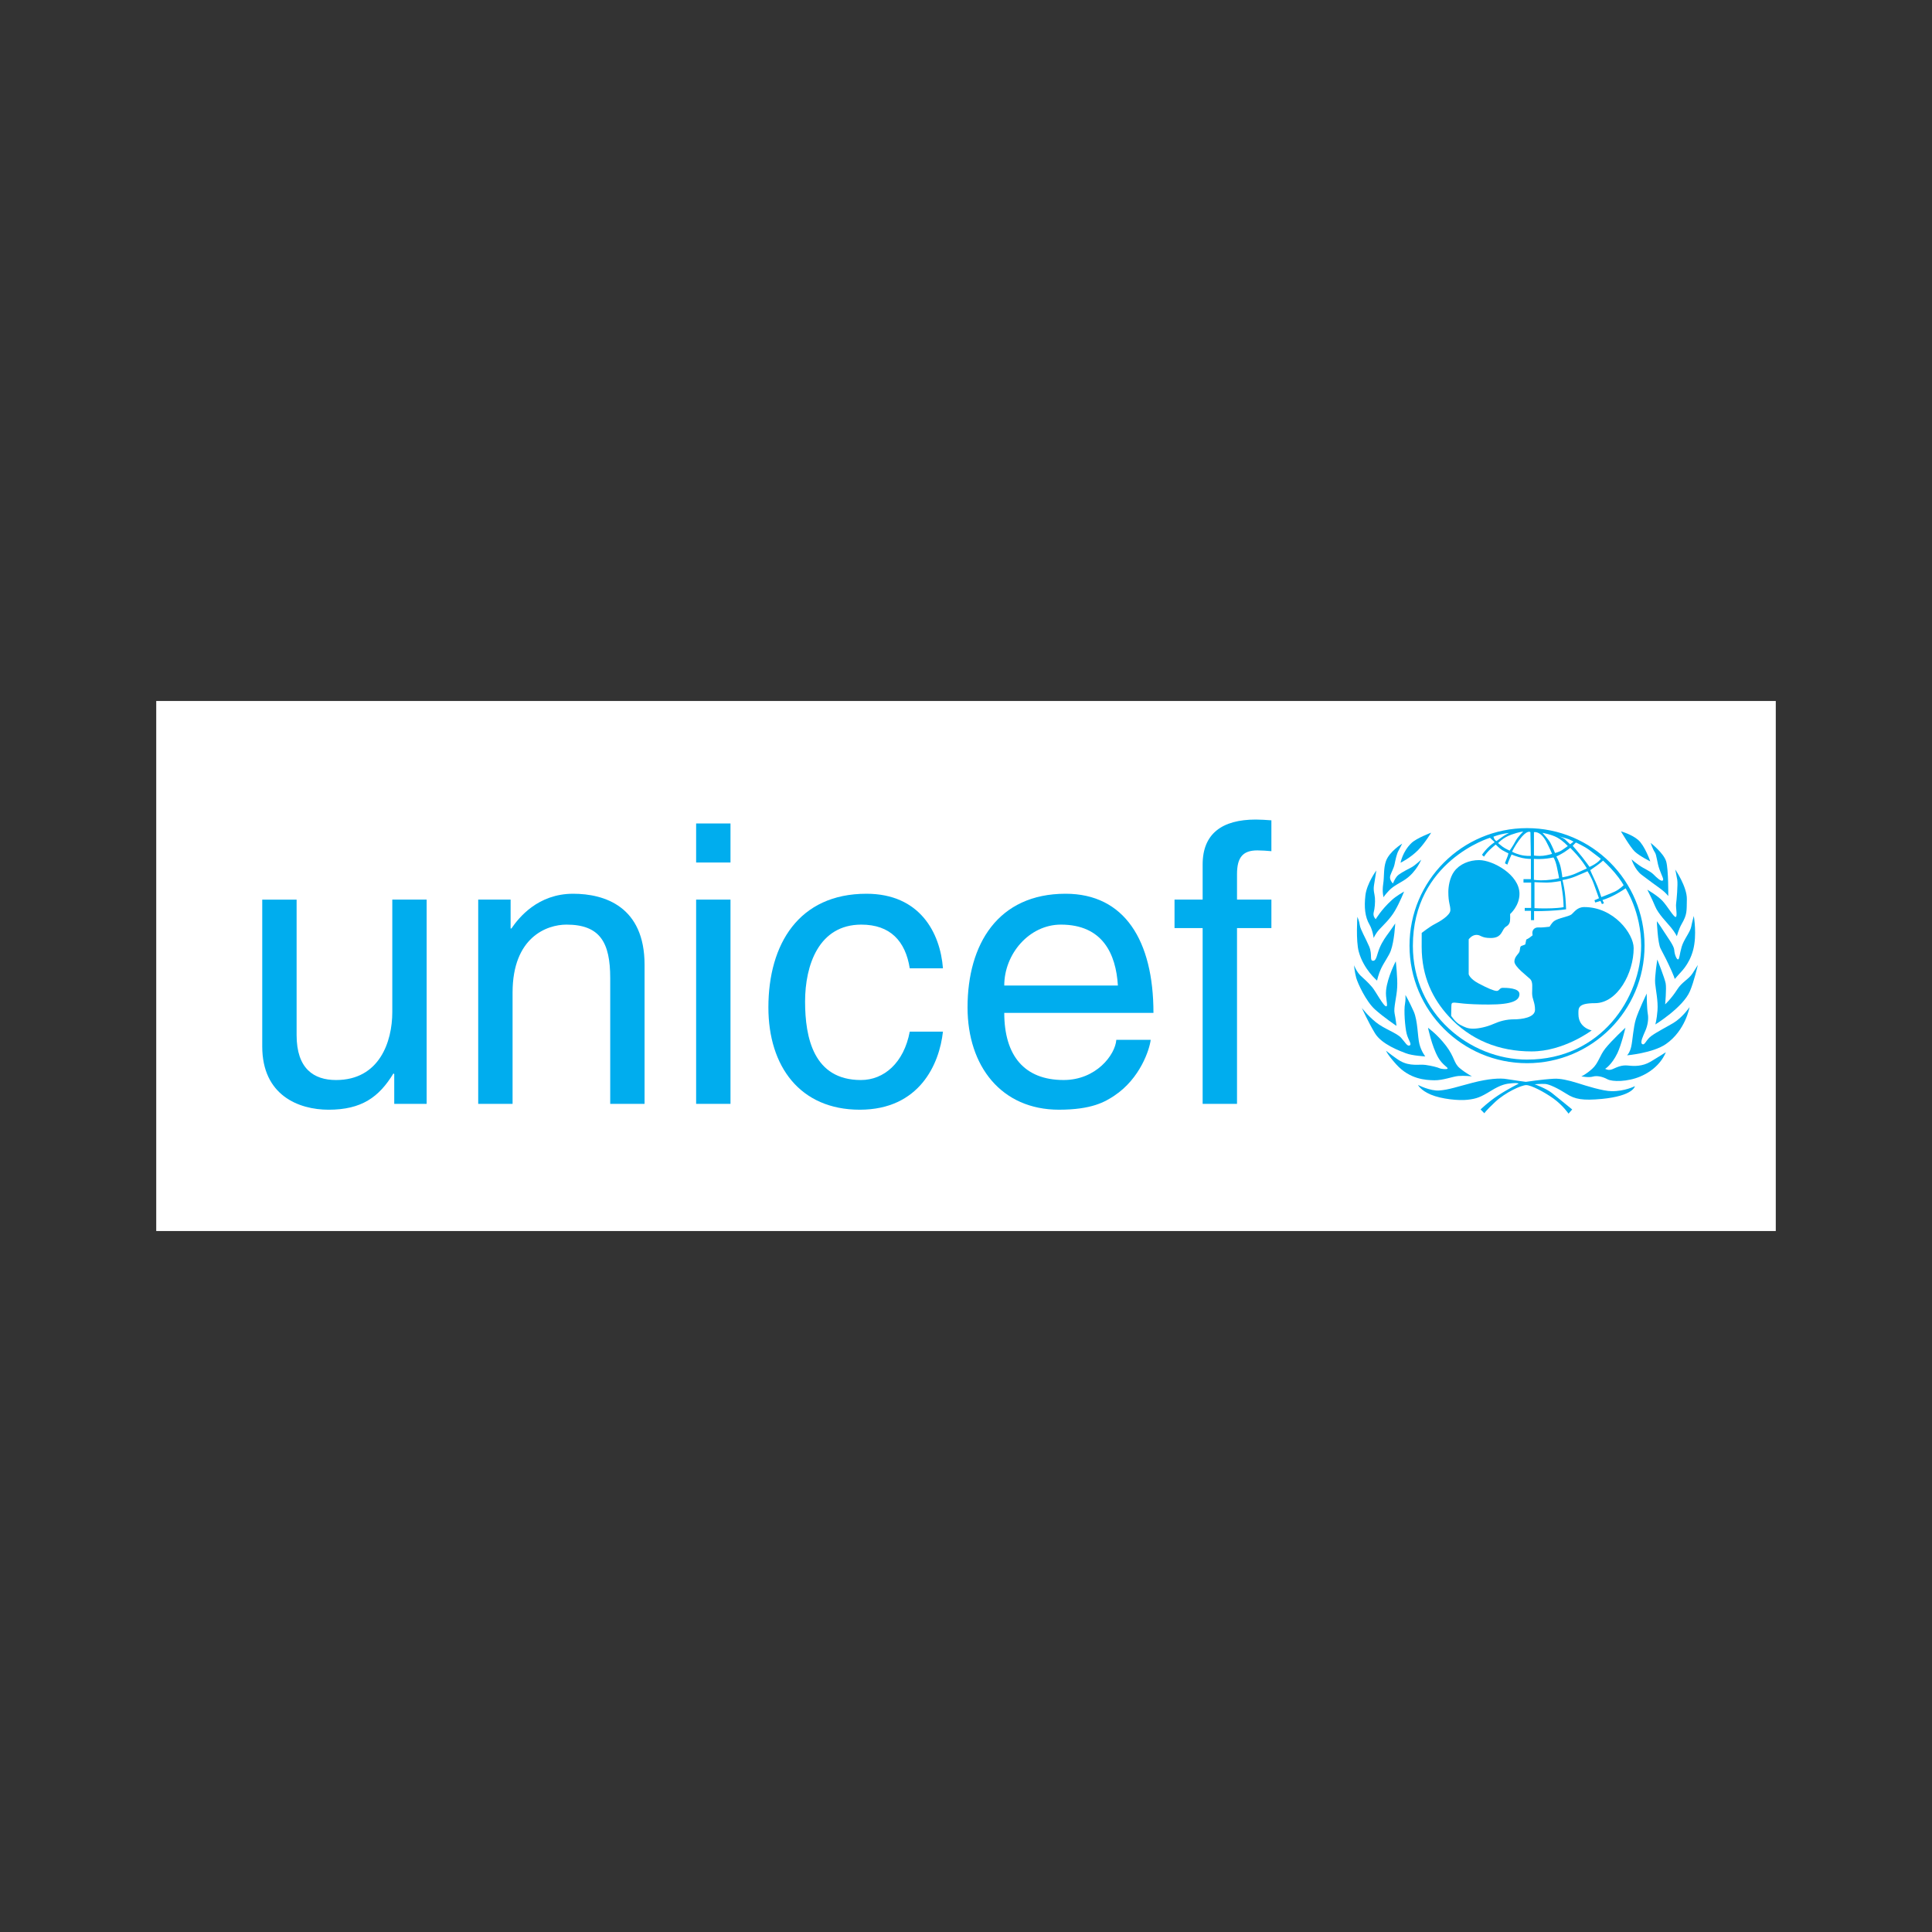<svg xmlns="http://www.w3.org/2000/svg" id="Layer_1" data-name="Layer 1" viewBox="0 0 2000 2000"><rect x="0" y="0" width="2000" height="2000" fill="#333333" stroke="none"/><defs><style>      .cls-1 {        fill: #00adee;      }      .cls-2 {        fill: #fff;      }    </style></defs><rect class="cls-2" x="161.73" y="725.66" width="1676.55" height="548.69"></rect><g><path class="cls-1" d="M1637.01,1114.25s4.37-1.71,11.06-7.67c6.7-5.91,7.77-13.7,13.77-21.23,6.66-8.39,20.83-21.48,20.83-21.48,0,0-4.32,18.09-8.41,26.52-6,12.25-12.59,16.03-12.59,16.03,0,0,3.3,2.3,7.74.31,4.44-1.94,9.14-4.4,15.81-3.7,6.68.76,15,.96,23.38-3.94,8.37-4.95,15.82-9.79,15.82-9.79,0,0-5.26,16.09-26.19,25.01-13.48,5.79-29.29,5.64-34.22,2.94-4.96-2.71-10.86-4-15.05-2.76-4.2,1.26-11.94-.23-11.94-.23"></path><path class="cls-1" d="M1704.65,1028.5s.15,15.55,1.15,20.99c.99,5.41-.17,12.11-2.43,17.29-2.21,5.2-5.98,12.61-3.27,14.08,2.77,1.5,3.69-4.44,9.65-8.67,5.93-4.21,16.73-9.73,22.6-13.26,9.46-5.72,16.67-16.36,16.67-16.36,0,0-4.17,24.22-24.52,38.27-13.45,9.28-40.18,11.63-40.18,11.63,0,0,2.83-2.52,4.3-8.95,1.47-6.4,2.16-19.98,4.85-28.62,2.68-8.64,11.19-26.4,11.19-26.4"></path><path class="cls-1" d="M1715.64,993.3s7.7,19.37,8.67,24.76c.96,5.44-.56,21.64-.56,21.64,0,0,6.32-5.72,12.56-15.49,4.85-7.71,11.82-10.4,15.81-16.59,3.92-6.16,5.46-8.66,5.46-8.66,0,0-3.89,17.18-8.2,27.19-7.17,16.73-35.8,34.39-35.8,34.39,0,0,1.51-4.91,2.25-14.52.73-9.61-1.71-20.79-2.41-27.99-.67-6.88,2.22-24.73,2.22-24.73"></path><path class="cls-1" d="M1715.18,953.67s2.24,2.71,6.92,10.11c4.69,7.4,10.85,15.28,11.1,19.75.24,4.44,2.46,9.91,3.95,9.65,1.48-.25,1.46-5.3,3.69-12.99,2.22-7.64,8.81-15.21,9.89-20.85.89-4.59,2.68-11.14,2.68-11.14,0,0,3.49,19.51-.7,35.33-4.22,15.8-13.56,23.43-15.04,25.44-1.51,1.95-4.25,4.7-4.25,4.7,0,0,1.46,1.45-2.94-8.41-4.42-9.88-7.53-15.99-11.43-23.27-3-5.58-3.89-28.32-3.89-28.32"></path><path class="cls-1" d="M1705.3,921.01s10.76,6.23,15.69,11.57c5.53,6.01,11.74,17.16,13.71,16.66,1.99-.5-.12-9.9.39-13.6.54-3.69,1.96-20.38,1.2-24.8-.73-4.42-2.08-10.75-2.08-10.75,0,0,12.28,17.96,12.02,30.78-.24,12.84.38,15.7-5.41,25.71-3.05,5.29-4.95,12.59-4.95,12.59,0,0-1.79-3.76-6-8.94-4.2-5.22-13.26-14.1-16.48-22.01-3.25-7.91-8.08-17.21-8.08-17.21"></path><path class="cls-1" d="M1689,889.61s3.07,2.82,8.01,6.26c4.94,3.47,11.18,5.8,14.62,9.25,3.41,3.44,7.76,7.48,9.5,6.47,1.7-.97-.5-4.07-3.19-11.5-2.74-7.42-2.77-14.75-4.96-17.99-2.18-3.19-4.21-9.51-4.21-9.51,0,0,13.57,10.56,16.06,19.21,2.47,8.62,2.15,35.84,2.15,35.84,0,0-2.44-3.43-7.11-6.89-4.7-3.44-16.5-12.01-20.49-15.16-7.31-5.62-10.38-15.98-10.38-15.98"></path><g><path class="cls-1" d="M1677.98,860.61s10.9,2.95,17.81,8.85c6.9,5.95,12.6,22.28,12.6,22.28,0,0-11.4-5.71-16.06-10.18-4.67-4.42-14.34-20.96-14.34-20.96"></path><path class="cls-1" d="M1467.93,1123.14s12.51,6.46,22.16,5.72c9.66-.73,18.6-3.92,34.52-8.06,15.96-4.1,28.12-5,35.29-3.72,7.13,1.21,19.69,2.85,19.69,2.85,0,0,16.27-2.54,28.96-3.23,6.44-.39,14.99,1.51,24.5,4.48,9.21,2.92,25.97,8.25,35.25,8.39,13.77.19,24.16-5.2,24.16-5.2,0,0-1.34,10.07-34.34,13.24-19.62,1.82-27.7.36-36.31-5.18-8.62-5.56-18.11-10.16-22.36-10.35-4.32-.22-10.78.34-10.78.34,0,0,11.83,4.28,17.74,8.94,5.88,4.67,21.12,17.15,21.12,17.15l-3.79,4.32s-5.88-8.59-15.55-15.59c-9.67-6.95-23.21-13.95-28.25-13.95s-21.45,7.51-32.03,17.35c-10.13,9.46-11.29,11.81-11.29,11.81l-3.93-3.93s7.75-7.68,18.07-14.47c10.35-6.83,21.29-12.19,21.29-12.19,0,0-.35-1.06-6.62-.52-6.27.52-11.27,1.27-21.98,7.86-10.77,6.62-14.9,8.21-24.17,9.27-9.06,1.09-27.22-.7-38.11-5.33-10.92-4.64-13.23-10.01-13.23-10.01"></path></g><path class="cls-1" d="M1434.82,1087.73s9.97,7.9,14.64,10.55c10.41,5.9,19.54,3.21,26.12,4.11,6.66.92,12.53,2.49,14.51,3.41,2,.91,7.85,1.44,8.44.38.61-1.27-5.36-3.72-9.84-11.65-6.55-11.58-10.4-30.57-10.4-30.57,0,0,9.82,6.97,18.77,18.78,8.95,11.83,7.73,17.64,13.97,22.91,6.6,5.51,12.71,8.56,12.71,8.56,0,0-8.2-.87-14.09-.33-5.9.52-15.83,4.58-24.87,4.41-8.68-.16-25.4-.9-39.38-16.45-9.32-10.33-10.58-14.12-10.58-14.12"></path><path class="cls-1" d="M1409.77,1043.37s5.9,7.87,14.53,14.83c8.58,6.95,21.62,11.09,26.12,16.12,4.49,5.03,6.4,9.14,8.9,7.9,2.53-1.27-1.54-5.62-3.17-12.18-1.66-6.64-3.06-24.33-1.66-31.15.78-3.58.4-8.93.4-8.93,0,0,3.97,6.73,8.61,17.17,4.24,9.66,3.96,26.28,5.88,33.66,1.95,7.73,6.07,12.82,6.07,12.82,0,0-13.26-.69-19.86-3.18-6.6-2.53-25.21-9.31-32.2-20.76-6.96-11.44-13.62-26.28-13.62-26.28"></path><path class="cls-1" d="M1401.64,999.17s2.7,6.88,6.97,10.94c4.32,4.08,6.95,6.08,11.97,11.96,3.52,4.14,11.84,20.13,14.52,19.68,2.14-.36-1.07-8.58-.23-16.65,1.48-13.76,10.04-29.99,10.04-29.99,0,0,1.99,16.92,1.45,26.97-.48,10.04-3.93,21.29-2.68,27.03,1.23,5.74,1.95,12.86,1.95,12.86,0,0-13.06-8.71-22.38-17.11-9.24-8.46-17.69-26.86-19.29-32.58-1.6-5.71-2.3-13.09-2.3-13.09"></path><path class="cls-1" d="M1405.15,949.12s-1.67,24.82,1.46,36.13c4.96,18.21,18.93,29.88,18.93,29.88,0,0,1.23-6.27,4.29-12.73,3.06-6.42,7.9-12.83,9.84-18.02,3.79-10.24,4.66-28.45,4.66-28.45,0,0-3.37,5.14-6.43,9.28-3.04,4.12-6.76,9.1-9.67,15.92-2.86,6.82-3.23,13.1-6.45,13.43-4.53.4-.71-6.06-4.47-14.87-3.75-8.76-9.11-17.7-9.66-21.98-.52-4.28-2.5-8.6-2.5-8.6"></path><path class="cls-1" d="M1424.76,901.11s-9.85,13.43-11.29,25.72c-1.41,12.37-.49,22.29,4.3,30.44,3.23,5.54,4.26,13.77,4.26,13.77,0,0,1.65-4.25,5.75-8.78,4.09-4.47,11.24-10.87,16.26-19.47,5.04-8.59,9.49-19.88,9.49-19.88,0,0-8.03,4.53-12.53,8.64-11.31,10.26-16.83,20.01-16.83,20.01,0,0-3.18-2.85-2.14-6.99,1.13-4.12,1.63-10.41,1.3-15.05-.39-4.61-1.84-7.28-.98-13.04.98-5.73,2.41-15.37,2.41-15.37"></path><path class="cls-1" d="M1451.54,873.33s-13.2,8.05-16.79,18.07c-2.7,7.66-1.62,15.72-2.88,23.79-1.23,8.03.36,13.59.36,13.59,0,0,1.06-2,5.76-6.97,4.65-5.01,11.98-8.04,17.13-11.69,11.12-7.67,16.13-20.19,16.13-20.19,0,0-6.45,5.9-9.7,7.71-3.18,1.78-9.26,4.64-13.69,7.88-3.27,2.27-5.9,9.05-5.9,9.05,0,0-4.16-3.87-2.74-8.17,1.44-4.29,3.58-7.53,4.45-11.81.91-4.3,2.16-10.57,3.96-13.77,1.71-2.98,3.92-7.51,3.92-7.51"></path><path class="cls-1" d="M1461.16,872.68c5.4-5.16,20.37-10.69,20.37-10.69,0,0-6.45,10.76-13.4,17.89-8.1,8.31-18.27,13.22-18.27,13.22,0,0,2-11.49,11.3-20.42"></path><path class="cls-1" d="M1531.32,890.39c13.85,0,41.64,14.96,41.64,34.91,0,12.51-9.7,20.93-9.7,20.93,0,0,.4,6.95-.58,9.07-1.82,4.02-3.65,2.84-6.04,6.46-2.42,3.61-3.41,9.26-13.49,9.26s-9.88-3.23-14.72-3.23-8.05,4.63-8.05,4.63v36.08s1.01,4.6,10.07,9.45c9.05,4.84,16.15,7.86,18.94,7.86s2.79-3.22,6.22-3.22,17.33,0,17.33,6.45-6.84,10.85-31.83,10.85-32.61-2-35.45-2-3.23.61-3.23,4.42-.18,9.26-.18,9.26c0,0,4.19,6.66,9.24,9.28,5.04,2.62,7.88,4.02,13.51,4.02s14.07-1.8,20.95-4.85c6.86-3.01,13.48-4.81,21.37-4.81s21.73-1.81,21.73-9.87-3-10.88-3-17.12.98-11.73-2.02-14.73c-2.99-2.99-16.32-12.66-16.32-18.1s4.85-7.86,5.45-10.88c.59-3.02.19-4.82,2.21-5.44,2.01-.6,3.62-1.42,3.62-1.42l1-5.02s2.65-1.23,4.04-2.44c1.4-1.19,2.59-1.99,2.59-1.99,0,0-1.19-3.84,1.03-6.26,2.21-2.41,5.25-1.82,7.45-1.82s9.03-.8,9.03-.8c0,0,2.2-3.97,4.68-5.82,4.04-3.05,15.07-4.63,17.91-6.85,2.82-2.21,5.84-7.66,13.3-7.66,30.59,0,51.15,27.61,51.15,42.5,0,25.78-16.71,56.98-40.06,56.98-18.35,0-17.12,5.43-17.12,11.49,0,14.1,13.71,16.71,13.71,16.71,0,0-28.83,21.75-62.27,21.75s-63.4-11.71-86.13-36.78c-15.66-17.21-27.59-40.08-27.59-71.48,0-12.35.03-14.41.03-14.41,0,0,8.31-6.49,13.36-9.06,5.07-2.54,16.31-9.1,16.31-14.5s-2.1-7.44-2.1-18.83c0-5.25,1.3-14.81,6.09-21.29,5.6-7.54,15.39-11.71,25.92-11.71"></path><path class="cls-1" d="M1580.79,857.27c-67.21,0-121.67,54.48-121.67,121.67s54.46,121.68,121.67,121.68,121.65-54.47,121.65-121.68-54.47-121.67-121.65-121.67h0ZM1671.62,903.5c6.33,7.49,9.14,12.85,9.14,12.85,0,0-4.2,4.29-9.08,6.6-4.88,2.28-13.99,5.73-13.99,5.73,0,0-3.33-10.37-6.02-15.89-2.69-5.5-5.46-12.02-5.46-12.02,0,0,2.68-1.82,6.65-4.63,3.94-2.79,6.63-5.24,6.63-5.24,0,0,6.83,6.3,12.13,12.6h0ZM1631.46,872.2s8.25,3.61,13.79,7.72c5.52,4.08,11.91,9.1,11.91,9.1,0,0-.98,1.72-4.06,4.05-3.08,2.33-7.61,4.36-7.61,4.36,0,0-4.08-5.74-7.53-10.1-3.43-4.37-9.88-11.8-9.88-11.8,0,0,1.45-1.4,2.2-2.3.77-.9,1.18-1.02,1.18-1.02h0ZM1615.55,897.55c-1.29-5.67-4.4-10.88-4.4-10.88,0,0,5.06-2.47,8.38-4.62,3.34-2.17,6.02-4.37,6.02-4.37,0,0,5.79,5.79,9.99,11.02,4.18,5.24,7.16,10.28,7.16,10.28,0,0-5.37,2.43-11.52,5.23-6.14,2.81-13.85,3.97-13.85,3.97,0,0-.5-4.99-1.78-10.64h0ZM1618.63,939.08s-2.83.78-12.29,1.18c-9.48.38-17.86-.16-17.86-.16v-26.92s7.34.49,12.74.49,14.47-1.63,14.47-1.63c0,0,.52,4.22,1.65,11.01,1.16,6.78,1.3,16.02,1.3,16.02h0ZM1621.65,867.99c3.34.9,7.26,3.27,7.26,3.27l-3.5,2.73s-2.55-2.3-4.73-4.5c-2.51-2.52-7.66-4.06-7.66-4.06,0,0,5.31,1.67,8.64,2.55h0ZM1612.07,867.06c6.19,3.39,10.92,8.8,10.92,8.8,0,0-2.32,1.54-5.52,3.86-3.18,2.33-7.72,3.28-7.72,3.28,0,0-2.82-6.73-4.84-10.57-1.91-3.58-8.17-10.27-8.17-10.27,0,0,9.15,1.5,15.34,4.9h0ZM1587.94,861.46s6.66-1.76,12.73,9.75c3.15,5.96,6.04,12.73,6.04,12.73,0,0-4.71,1.43-9.43,1.96-4.74.5-9.34-.25-9.34-.25v-24.19h0ZM1587.88,889.11s4.58.38,9.86,0c5.29-.35,10.36-1.48,10.36-1.48,0,0,1.82,1.93,3.52,9.57,1.54,6.94,2.35,11.92,2.35,11.92,0,0-5.6,1.52-13.52,2.04-7.94.5-12.56-.4-12.56-.4v-21.64h0ZM1584.29,861.46l.45,24.54s-5.26.47-11.04-1.09c-5.76-1.57-8.44-3.27-8.44-3.27,0,0,3.09-6.18,7.05-11.56,8.77-12.04,11.98-8.61,11.98-8.61h0ZM1576.85,860.84s-5.65,5.32-8.15,10.17c-2.5,4.85-5.93,9.53-5.93,9.53,0,0-4.38-1.88-7.36-4.07-2.97-2.18-4.55-3.75-4.55-3.75,0,0,4.82-5.49,13.44-8.61,8.6-3.11,12.54-3.27,12.54-3.27h0ZM1554.02,863.66c4.56-1.09,8.13-1.4,8.13-1.4,0,0-5,2.48-7.82,4.66-2.83,2.19-5.32,3.77-5.32,3.77,0,0-1.37-.96-2.03-2.05-.63-1.09-.94-2.49-.94-2.49,0,0,3.43-1.4,7.98-2.49h0ZM1581.01,1096.9c-59.79,0-118.41-47.66-118.41-117.71,0-87.82,79.85-111.93,79.85-111.93l4.84,4.53s-4.26,2.77-7.69,6.4c-3.41,3.61-5.47,6.72-5.47,6.72l2.06,1.89s2.47-3.64,5.29-6.43c2.83-2.8,6.89-6.08,6.89-6.08,0,0,4.1,4.21,6.72,5.77,2.64,1.57,6.4,3.28,6.4,3.28,0,0-.3,2.04-1.4,4.54-1.08,2.5-2.19,5.77-2.19,5.77l2.5,1.4s1.75-4.83,2.65-6.71c.94-1.87,1.71-3.75,1.71-3.75,0,0,5.97,2.5,11.12,3.6,5.16,1.09,8.9.95,8.9.95v20.94h-7.66v3.57h7.92v26.27h-6.64v2.97h6.47v9.67h3.2v-9.37s4.2.18,15.16-.3c10.96-.49,17.99-1.57,17.99-1.57,0,0-.31-10.01-1.26-17.35-.95-7.36-2.51-12.98-2.51-12.98,0,0,6.24-.78,13.12-3.59,6.91-2.81,12.8-5.47,12.8-5.47,0,0,3.64,5.3,6.43,12.82,2.79,7.52,5.45,15.13,5.45,15.13l-4.66,2.05.78,2.35,5.41-1.61,1.56,3.27,2.07-.92-1.53-3.31s6.44-1.93,12.84-5.38c6.42-3.46,11.1-6.72,11.1-6.72,0,0,16.1,24.51,16.1,59.31,0,53.5-41.33,117.96-117.95,117.96"></path><path class="cls-1" d="M408.12,1142.71v-30.72l-.81-.82c-14.96,24.68-33.16,37.6-67.11,37.6-31.12,0-68.73-14.95-68.73-65.48v-152.01h35.58v140.29c0,34.75,17.8,46.47,40.84,46.47,44.87,0,58.21-39.61,58.21-70.34v-116.43h35.57v211.44h-33.55"></path><path class="cls-1" d="M667.26,1142.71h-35.56v-130.18c0-36.79-10.51-55.37-45.29-55.37-20.21,0-55.79,12.92-55.79,70.34v115.22h-35.58v-211.44h33.55v29.92h.8c7.69-11.33,27.5-35.99,63.9-35.99,32.73,0,73.97,13.34,73.97,73.59v143.91"></path><path class="cls-1" d="M720.63,892.87v-40.42h35.57v40.42h-35.57ZM756.2,1142.71h-35.57v-211.44h35.57v211.44"></path><path class="cls-1" d="M941.77,1002.43c-4.45-28.29-20.23-45.27-50.13-45.27-44.07,0-58.22,42.02-58.22,79.63s8.9,81.25,57.8,81.25c23.88,0,44.49-17.78,50.56-50.12h34.36c-3.65,33.55-24.27,80.84-86.11,80.84s-94.59-44.86-94.59-105.91c0-65.49,31.52-117.65,101.47-117.65,55.38,0,76.42,40.43,79.24,77.22h-34.36"></path><path class="cls-1" d="M1191.2,1076.41c-1.21,10.1-10.91,40.02-37.6,57.8-9.7,6.46-23.44,14.55-57.4,14.55-59.43,0-94.6-44.86-94.6-105.91,0-65.49,31.53-117.65,101.48-117.65,61.04,0,90.97,48.51,90.97,123.31h-154.44c0,44.06,20.6,69.52,61.44,69.52,33.57,0,53.38-25.88,54.57-41.62h35.57ZM1157.24,1020.2c-2.02-32.73-15.77-63.04-59.02-63.04-32.74,0-58.62,30.32-58.62,63.04h117.63"></path><path class="cls-1" d="M1280.55,960.77v181.93h-35.58v-181.93h-29.1v-29.5h29.1v-36.4c0-31.92,20.22-46.47,54.99-46.47,5.25,0,10.52.38,16.18.8v31.94c-4.47-.42-10.13-.82-14.57-.82-15.35,0-21.02,7.68-21.02,24.65v26.28h35.59v29.5h-35.59"></path></g></svg>